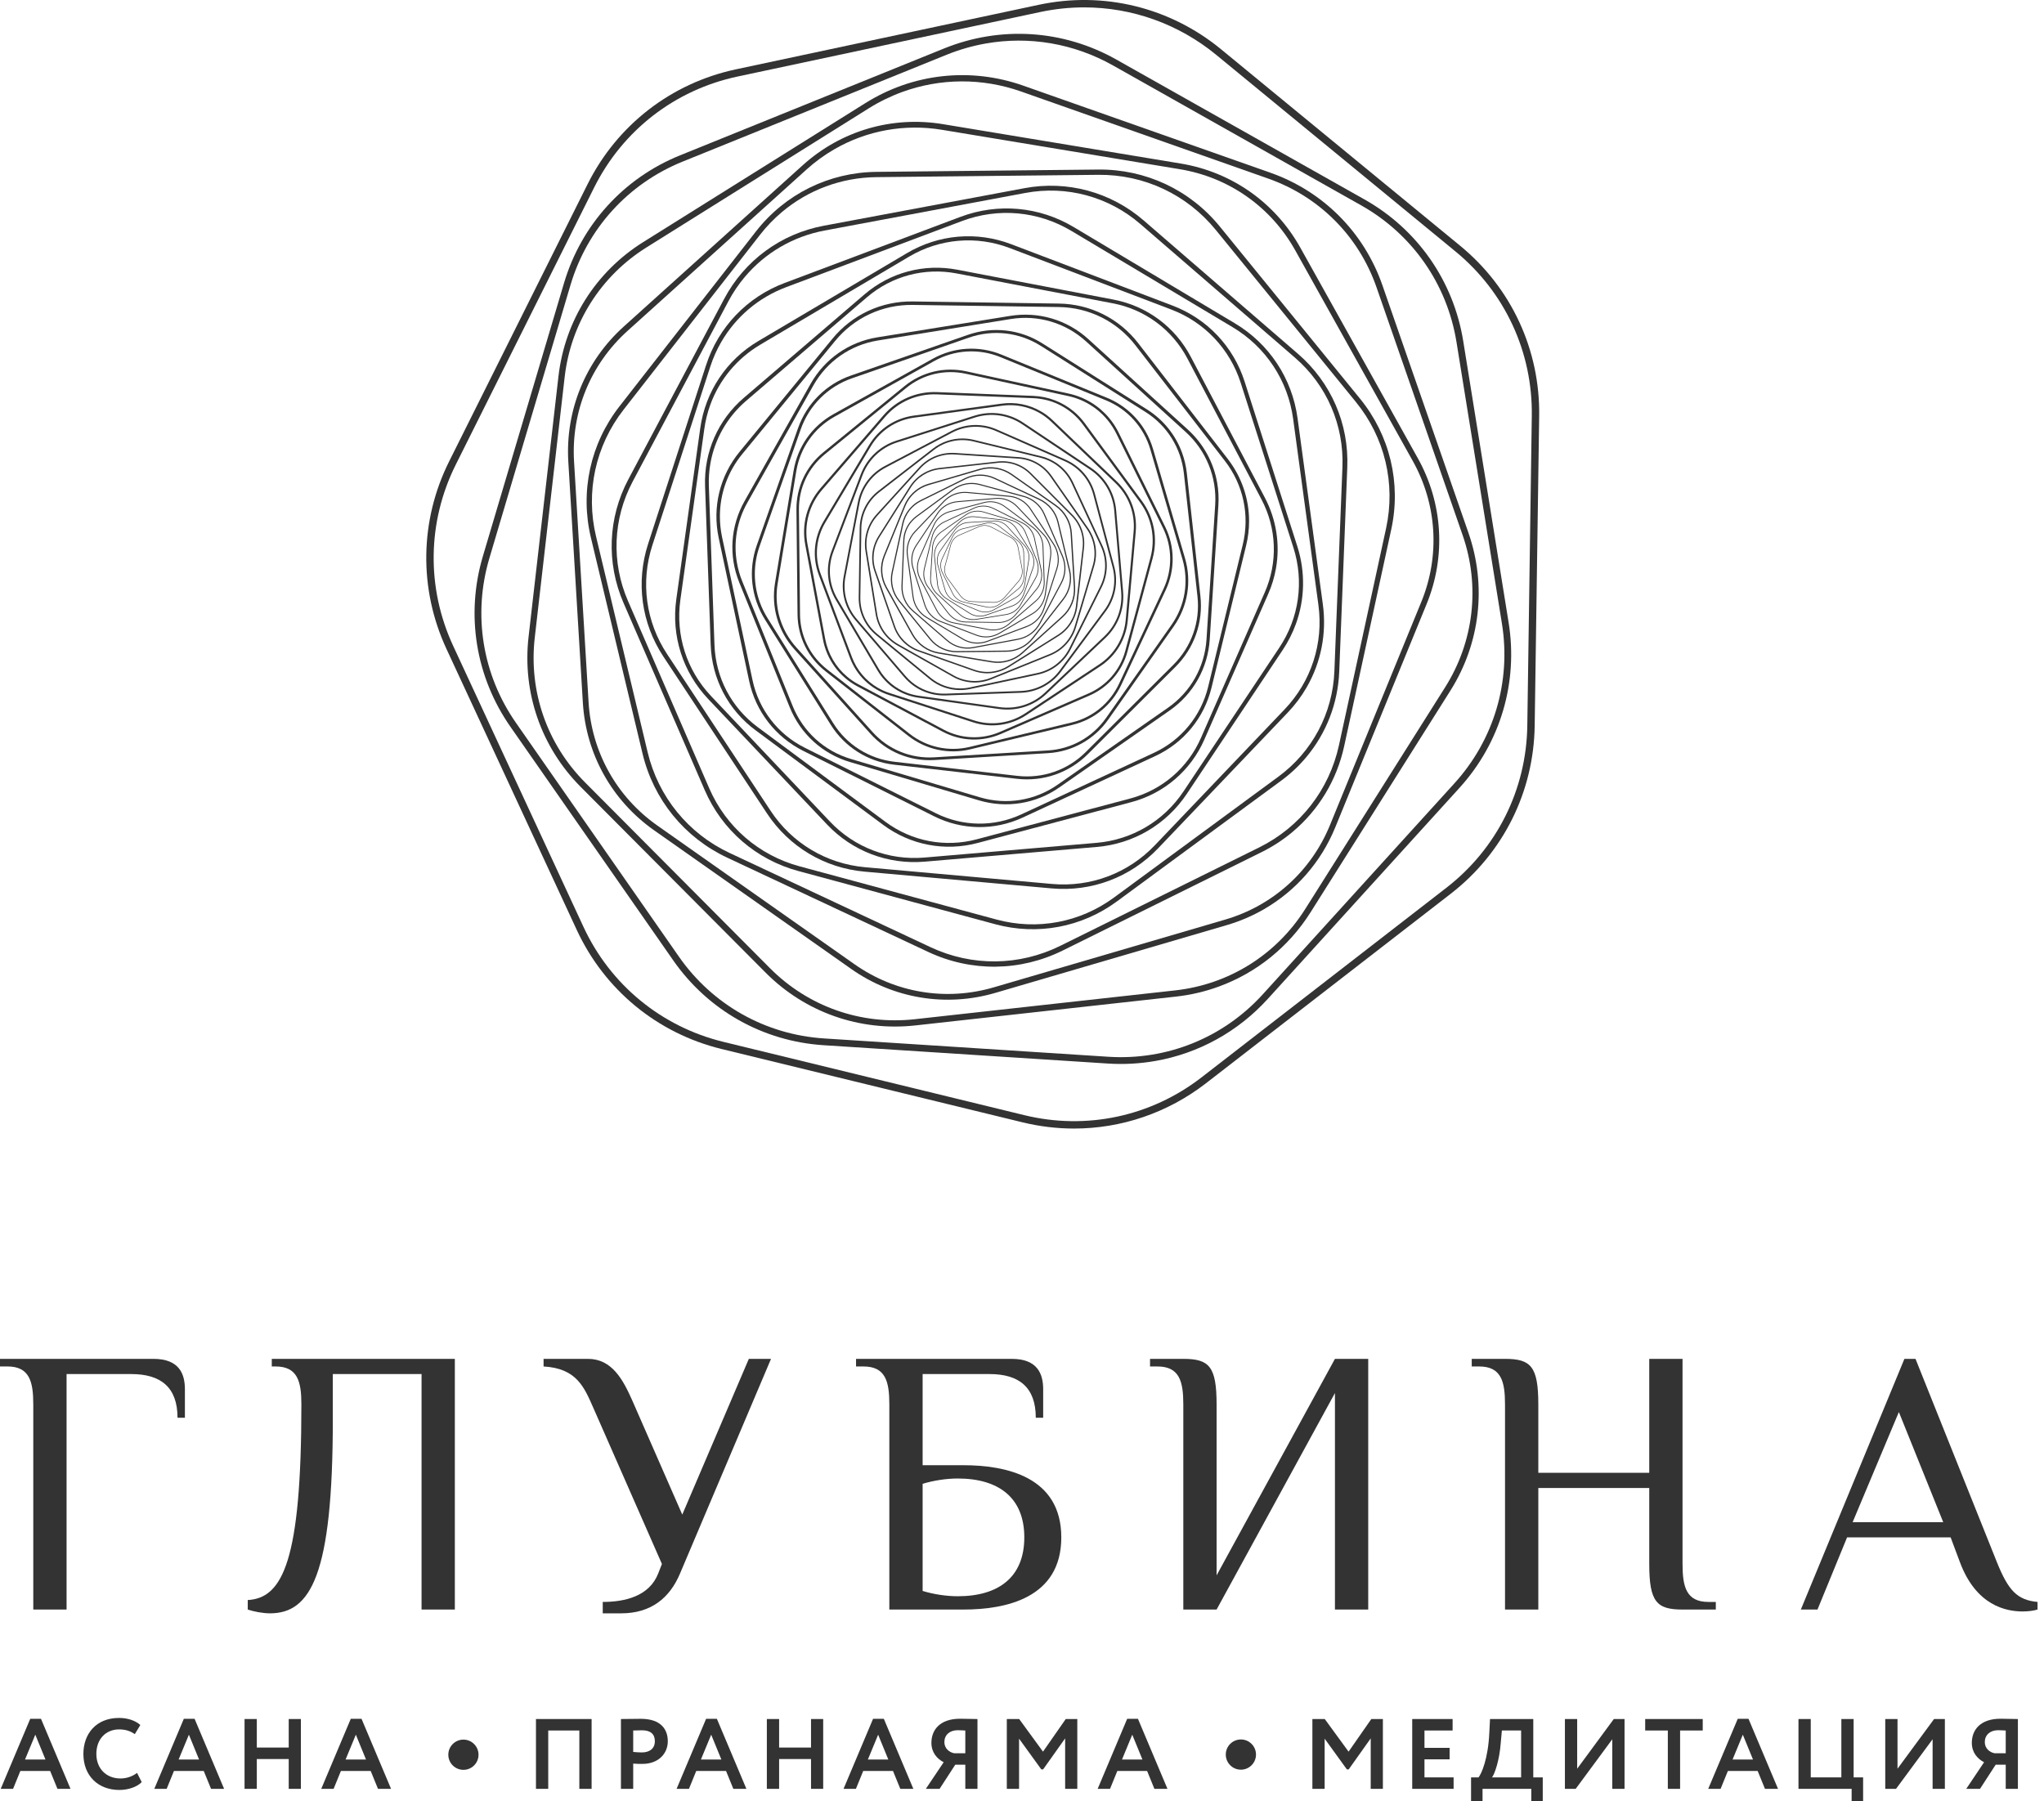 <?xml version="1.0" encoding="UTF-8"?> <svg xmlns="http://www.w3.org/2000/svg" width="177" height="156" viewBox="0 0 177 156" fill="none"> <path d="M87.716 46.697C87.65 46.641 87.576 46.591 87.498 46.548L85.854 45.676C85.515 45.495 85.118 45.48 84.766 45.633L83.059 46.374C82.708 46.527 82.448 46.827 82.349 47.198L81.863 48.994C81.762 49.365 81.836 49.755 82.064 50.065L83.166 51.564C83.392 51.873 83.743 52.059 84.126 52.075L85.985 52.148C86.368 52.163 86.732 52.006 86.983 51.715L88.199 50.307C88.45 50.015 88.554 49.633 88.483 49.255L88.141 47.427C88.087 47.137 87.936 46.882 87.716 46.697ZM83.342 51.819C83.264 51.752 83.192 51.676 83.129 51.59L82.028 50.092C81.793 49.771 81.717 49.366 81.82 48.982L82.305 47.186C82.409 46.802 82.677 46.491 83.043 46.334L84.749 45.592C85.113 45.434 85.524 45.451 85.875 45.637L87.517 46.509C87.869 46.696 88.113 47.027 88.185 47.417L88.526 49.247C88.601 49.637 88.492 50.035 88.233 50.336L87.017 51.744C86.757 52.045 86.38 52.209 85.982 52.193L85.985 52.171L85.982 52.193L84.125 52.12C83.833 52.108 83.561 52.001 83.342 51.819Z" fill="#333333"></path> <path d="M88.311 47.038C88.249 46.965 88.18 46.898 88.104 46.838L86.51 45.594C86.181 45.336 85.76 45.246 85.353 45.342L83.387 45.812C82.981 45.909 82.647 46.183 82.469 46.56L81.612 48.392C81.434 48.77 81.439 49.201 81.624 49.576L82.52 51.389C82.705 51.762 83.045 52.028 83.452 52.117L85.429 52.547C85.836 52.636 86.256 52.535 86.579 52.272L88.147 50.994C88.47 50.731 88.654 50.339 88.648 49.921L88.627 47.9C88.625 47.579 88.512 47.278 88.311 47.038ZM82.662 51.694C82.59 51.608 82.528 51.514 82.477 51.41L81.581 49.597C81.39 49.209 81.384 48.763 81.567 48.371L82.426 46.541C82.609 46.149 82.956 45.866 83.376 45.765L85.342 45.295C85.762 45.194 86.198 45.29 86.54 45.556L88.133 46.8C88.473 47.065 88.672 47.466 88.676 47.898L88.697 49.921C88.702 50.353 88.512 50.758 88.177 51.03L86.609 52.308C86.274 52.582 85.841 52.685 85.418 52.594L85.423 52.57L85.418 52.594L83.443 52.164C83.133 52.096 82.861 51.931 82.662 51.694Z" fill="#333333"></path> <path d="M88.882 47.515C88.83 47.426 88.769 47.341 88.698 47.262L87.227 45.629C86.923 45.291 86.489 45.113 86.036 45.141L83.842 45.275C83.389 45.302 82.981 45.53 82.719 45.902L81.455 47.699C81.194 48.071 81.119 48.533 81.245 48.968L81.862 51.079C81.99 51.515 82.305 51.863 82.723 52.035L84.757 52.868C85.177 53.039 85.646 53.012 86.041 52.79L87.96 51.719C88.356 51.497 88.626 51.113 88.7 50.665L89.059 48.497C89.115 48.154 89.051 47.809 88.882 47.515ZM81.957 51.433C81.896 51.328 81.847 51.214 81.812 51.093L81.196 48.983C81.063 48.532 81.142 48.054 81.413 47.669L82.677 45.872C82.947 45.486 83.371 45.249 83.84 45.222L86.033 45.09C86.502 45.061 86.951 45.246 87.266 45.594L88.737 47.227C89.051 47.576 89.188 48.041 89.111 48.506L88.752 50.674C88.674 51.138 88.395 51.536 87.986 51.764L86.067 52.836C85.656 53.066 85.172 53.094 84.737 52.916L84.748 52.892L84.737 52.916L82.704 52.083C82.386 51.952 82.125 51.723 81.957 51.433Z" fill="#333333"></path> <path d="M89.404 48.134C89.365 48.029 89.315 47.926 89.254 47.828L87.987 45.802C87.725 45.385 87.295 45.112 86.805 45.056L84.432 44.783C83.943 44.727 83.461 44.895 83.112 45.243L81.419 46.928C81.07 47.276 80.9 47.758 80.955 48.248L81.218 50.623C81.272 51.114 81.541 51.547 81.959 51.81L83.98 53.085C84.396 53.348 84.901 53.406 85.368 53.245L87.623 52.459C88.089 52.298 88.45 51.938 88.615 51.473L89.409 49.218C89.534 48.862 89.53 48.481 89.404 48.134ZM81.252 51.02C81.206 50.896 81.176 50.765 81.16 50.63L80.898 48.255C80.842 47.747 81.018 47.249 81.379 46.889L83.071 45.202C83.434 44.842 83.932 44.668 84.439 44.727L86.812 44.999C87.318 45.057 87.764 45.34 88.035 45.772L89.302 47.799C89.573 48.231 89.631 48.756 89.462 49.238L88.669 51.492C88.499 51.973 88.125 52.345 87.643 52.513L85.387 53.298C84.903 53.466 84.38 53.406 83.948 53.133L83.964 53.109L83.948 53.133L81.929 51.857C81.612 51.658 81.376 51.363 81.252 51.02Z" fill="#333333"></path> <path d="M89.846 48.895C89.825 48.776 89.791 48.655 89.744 48.54L88.77 46.13C88.569 45.634 88.159 45.261 87.646 45.109L85.156 44.369C84.642 44.216 84.095 44.305 83.657 44.612L81.526 46.097C81.086 46.404 80.815 46.886 80.78 47.422L80.614 50.013C80.578 50.548 80.786 51.062 81.183 51.423L83.104 53.17C83.501 53.53 84.032 53.688 84.561 53.602L87.125 53.19C87.653 53.103 88.108 52.786 88.371 52.319L89.646 50.056C89.847 49.699 89.915 49.29 89.846 48.895ZM80.575 50.445C80.549 50.302 80.542 50.157 80.551 50.01L80.718 47.418C80.754 46.864 81.035 46.364 81.49 46.047L83.62 44.561C84.075 44.243 84.642 44.152 85.173 44.311L87.663 45.05C88.194 45.207 88.618 45.594 88.826 46.108L89.8 48.516C90.008 49.031 89.971 49.603 89.699 50.086L88.424 52.35C88.152 52.833 87.682 53.162 87.134 53.25L84.571 53.663C84.023 53.753 83.473 53.589 83.062 53.216L83.083 53.192L83.062 53.216L81.141 51.469C80.84 51.195 80.643 50.835 80.575 50.445Z" fill="#333333"></path> <path d="M90.174 49.792C90.174 49.659 90.161 49.525 90.132 49.393L89.545 46.63C89.423 46.06 89.054 45.584 88.533 45.325L86.008 44.062C85.487 43.802 84.885 43.793 84.357 44.037L81.796 45.225C81.269 45.471 80.887 45.936 80.748 46.503L80.081 49.246C79.943 49.813 80.068 50.401 80.425 50.862L82.152 53.095C82.508 53.556 83.048 53.825 83.63 53.834L86.452 53.875C87.034 53.883 87.58 53.63 87.951 53.18L89.741 50.997C90.025 50.652 90.174 50.228 90.174 49.792ZM79.959 49.701C79.959 49.543 79.977 49.386 80.015 49.23L80.683 46.487C80.825 45.901 81.222 45.419 81.769 45.165L84.329 43.977C84.876 43.723 85.499 43.732 86.038 44.002L88.563 45.264C89.103 45.534 89.484 46.026 89.61 46.617L90.198 49.379C90.323 49.968 90.176 50.574 89.793 51.04L88.001 53.222C87.62 53.688 87.054 53.951 86.451 53.942L83.629 53.901C83.025 53.892 82.468 53.613 82.099 53.136L82.125 53.115L82.099 53.136L80.373 50.904C80.1 50.553 79.959 50.131 79.959 49.701Z" fill="#333333"></path> <path d="M90.358 50.817C90.382 50.674 90.393 50.528 90.388 50.379L90.279 47.313C90.257 46.68 89.952 46.1 89.444 45.723L86.98 43.895C86.47 43.518 85.828 43.395 85.216 43.559L82.251 44.346C81.639 44.509 81.142 44.935 80.888 45.515L79.655 48.325C79.401 48.905 79.425 49.56 79.72 50.12L81.147 52.837C81.442 53.398 81.968 53.788 82.588 53.907L85.603 54.483C86.224 54.602 86.856 54.435 87.337 54.022L89.666 52.024C90.034 51.708 90.275 51.283 90.358 50.817ZM79.439 48.788C79.469 48.621 79.518 48.456 79.589 48.296L80.822 45.486C81.085 44.885 81.599 44.444 82.233 44.275L85.197 43.488C85.83 43.319 86.496 43.446 87.022 43.837L89.487 45.664C90.013 46.054 90.329 46.656 90.352 47.31L90.461 50.377C90.484 51.033 90.211 51.653 89.714 52.08L87.385 54.077C86.886 54.504 86.232 54.678 85.588 54.555L82.575 53.977C81.931 53.854 81.387 53.451 81.082 52.871L81.115 52.854L81.082 52.871L79.654 50.154C79.43 49.729 79.358 49.251 79.439 48.788Z" fill="#333333"></path> <path d="M90.36 51.946C90.414 51.798 90.453 51.643 90.475 51.484L90.937 48.18C91.033 47.498 90.817 46.821 90.343 46.321L88.05 43.9C87.576 43.4 86.911 43.147 86.226 43.204L82.904 43.488C82.218 43.547 81.606 43.91 81.223 44.482L79.374 47.258C78.993 47.832 78.894 48.536 79.105 49.192L80.12 52.369C80.329 53.025 80.819 53.541 81.462 53.786L84.578 54.972C85.222 55.217 85.93 55.157 86.523 54.806L89.393 53.109C89.847 52.84 90.185 52.429 90.36 51.946ZM79.056 47.714C79.119 47.54 79.203 47.372 79.309 47.214L81.158 44.438C81.553 43.846 82.187 43.47 82.897 43.41L86.219 43.126C86.928 43.066 87.617 43.327 88.108 43.845L90.401 46.266C90.89 46.783 91.115 47.485 91.016 48.192L90.554 51.494C90.454 52.201 90.046 52.814 89.434 53.177L86.563 54.875C85.949 55.238 85.217 55.301 84.55 55.047L81.434 53.86C80.768 53.608 80.261 53.072 80.044 52.394L80.082 52.381L80.044 52.394L79.028 49.216C78.869 48.718 78.882 48.192 79.056 47.714Z" fill="#333333"></path> <path d="M90.151 53.156C90.236 53.008 90.306 52.85 90.36 52.683L91.478 49.234C91.71 48.522 91.605 47.756 91.193 47.132L89.195 44.107C88.782 43.482 88.118 43.085 87.374 43.019L83.764 42.695C83.019 42.628 82.295 42.901 81.778 43.442L79.275 46.064C78.758 46.605 78.52 47.341 78.62 48.082L79.108 51.675C79.209 52.417 79.636 53.063 80.277 53.446L83.39 55.305C84.032 55.687 84.802 55.757 85.502 55.493L88.894 54.218C89.431 54.016 89.871 53.641 90.151 53.156ZM78.848 46.491C78.948 46.317 79.07 46.154 79.212 46.004L81.716 43.383C82.251 42.822 83 42.541 83.772 42.61L87.382 42.932C88.153 43.002 88.839 43.413 89.267 44.058L91.265 47.084C91.691 47.731 91.8 48.525 91.56 49.261L90.443 52.709C90.203 53.447 89.651 54.027 88.926 54.299L85.533 55.575C84.808 55.847 84.011 55.776 83.345 55.378L80.234 53.52C79.568 53.123 79.127 52.455 79.023 51.687L79.065 51.682L79.023 51.687L78.535 48.094C78.458 47.531 78.571 46.97 78.848 46.491Z" fill="#333333"></path> <path d="M89.697 54.412C89.816 54.269 89.922 54.113 90.011 53.946L91.859 50.465C92.24 49.746 92.273 48.906 91.95 48.16L90.381 44.544C90.058 43.798 89.422 43.248 88.638 43.036L84.834 42.008C84.049 41.796 83.223 41.95 82.567 42.434L79.394 44.767C78.738 45.248 78.344 45.991 78.312 46.803L78.157 50.742C78.124 51.555 78.459 52.326 79.074 52.858L82.054 55.434C82.669 55.966 83.481 56.186 84.281 56.035L88.154 55.312C88.766 55.196 89.305 54.878 89.697 54.412ZM78.856 45.143C78.996 44.975 79.157 44.823 79.337 44.691L82.513 42.357C83.19 41.859 84.046 41.698 84.859 41.918L88.661 42.945C89.474 43.166 90.132 43.735 90.468 44.507L92.035 48.123C92.37 48.895 92.336 49.765 91.941 50.509L90.094 53.989C89.699 54.733 88.998 55.248 88.17 55.403L84.298 56.128C83.471 56.283 82.63 56.057 81.994 55.505L79.013 52.928C78.377 52.378 78.03 51.58 78.062 50.738L78.11 50.74L78.062 50.738L78.218 46.8C78.242 46.182 78.468 45.603 78.856 45.143Z" fill="#333333"></path> <path d="M88.974 55.67C89.129 55.541 89.271 55.393 89.398 55.231L92.033 51.854C92.577 51.157 92.771 50.264 92.565 49.404L91.569 45.237C91.364 44.378 90.787 43.669 89.986 43.294L86.109 41.475C85.309 41.099 84.396 41.11 83.602 41.502L79.765 43.4C78.972 43.792 78.41 44.512 78.224 45.377L77.314 49.563C77.125 50.426 77.339 51.315 77.896 52.002L80.601 55.322C81.159 56.008 81.986 56.396 82.87 56.387L87.152 56.342C87.829 56.334 88.467 56.096 88.974 55.67ZM79.119 43.701C79.299 43.548 79.501 43.417 79.719 43.308L83.558 41.41C84.377 41.004 85.324 40.993 86.152 41.382L90.029 43.201C90.857 43.59 91.455 44.323 91.668 45.214L92.665 49.38C92.877 50.27 92.676 51.195 92.114 51.916L89.479 55.293C88.916 56.015 88.068 56.434 87.152 56.444L82.871 56.489C81.956 56.498 81.1 56.096 80.522 55.386L77.818 52.066C77.239 51.356 77.019 50.435 77.214 49.541L77.264 49.551L77.214 49.541L78.123 45.355C78.265 44.699 78.618 44.121 79.119 43.701Z" fill="#333333"></path> <path d="M87.964 56.881C88.154 56.771 88.334 56.641 88.502 56.49L91.958 53.374C92.673 52.729 93.048 51.81 92.989 50.85L92.709 46.203C92.652 45.243 92.168 44.377 91.382 43.822L87.575 41.145C86.788 40.592 85.809 40.43 84.888 40.7L80.421 42.008C79.498 42.278 78.761 42.943 78.397 43.832L76.635 48.141C76.271 49.03 76.33 50.023 76.798 50.861L79.067 54.928C79.535 55.767 80.348 56.338 81.295 56.495L85.887 57.256C86.613 57.376 87.342 57.24 87.964 56.881ZM79.671 42.207C79.895 42.078 80.136 41.975 80.39 41.9L84.857 40.594C85.811 40.313 86.825 40.481 87.639 41.055L91.447 43.732C92.259 44.304 92.761 45.203 92.821 46.196L93.101 50.844C93.161 51.838 92.771 52.789 92.033 53.456L88.575 56.572C87.837 57.239 86.85 57.528 85.868 57.366L81.277 56.604C80.295 56.441 79.455 55.849 78.969 54.982L76.701 50.916C76.217 50.046 76.154 49.02 76.531 48.099L76.582 48.12L76.531 48.099L78.294 43.79C78.572 43.114 79.056 42.563 79.671 42.207Z" fill="#333333"></path> <path d="M86.655 57.987C86.879 57.904 87.094 57.8 87.303 57.67L91.591 54.986C92.476 54.432 93.052 53.518 93.171 52.481L93.749 47.453C93.868 46.414 93.513 45.394 92.776 44.654L89.206 41.068C88.47 40.328 87.452 39.969 86.413 40.083L81.385 40.64C80.348 40.755 79.433 41.327 78.875 42.211L76.175 46.492C75.618 47.374 75.495 48.448 75.838 49.434L77.499 54.215C77.841 55.202 78.603 55.966 79.587 56.313L84.359 57.995C85.114 58.262 85.921 58.254 86.655 57.987ZM80.546 40.713C80.81 40.618 81.086 40.552 81.372 40.521L86.4 39.964C87.474 39.845 88.529 40.217 89.291 40.983L92.861 44.569C93.624 45.335 93.991 46.392 93.868 47.466L93.292 52.494C93.167 53.569 92.572 54.514 91.656 55.088L87.367 57.772C86.45 58.346 85.339 58.469 84.319 58.109L79.548 56.427C78.527 56.069 77.739 55.276 77.385 54.255L75.724 49.474C75.368 48.452 75.496 47.342 76.073 46.427L76.124 46.459L76.073 46.427L78.773 42.147C79.196 41.475 79.82 40.978 80.546 40.713Z" fill="#333333"></path> <path d="M85.043 58.921C85.297 58.877 85.552 58.805 85.796 58.705L90.894 56.642C91.946 56.216 92.735 55.348 93.059 54.258L94.624 48.985C94.947 47.897 94.76 46.739 94.111 45.806L90.967 41.294C90.318 40.361 89.296 39.785 88.164 39.714L82.676 39.359C81.543 39.285 80.456 39.727 79.692 40.566L75.994 44.638C75.23 45.479 74.896 46.603 75.077 47.724L75.954 53.156C76.134 54.277 76.806 55.239 77.794 55.797L82.584 58.498C83.342 58.925 84.207 59.069 85.043 58.921ZM81.762 39.279C82.064 39.225 82.373 39.208 82.684 39.227L88.172 39.583C89.344 39.657 90.402 40.254 91.075 41.219L94.22 45.731C94.891 46.697 95.085 47.896 94.75 49.022L93.184 54.296C92.849 55.424 92.033 56.322 90.944 56.763L85.846 58.827C84.757 59.267 83.545 59.189 82.52 58.612L77.73 55.911C76.706 55.333 76.011 54.337 75.825 53.177L74.949 47.745C74.762 46.585 75.107 45.42 75.897 44.55L75.946 44.593L75.897 44.55L79.595 40.478C80.175 39.841 80.935 39.424 81.762 39.279Z" fill="#333333"></path> <path d="M83.142 59.62C83.423 59.62 83.707 59.59 83.99 59.531L89.835 58.284C91.042 58.028 92.051 57.246 92.602 56.142L95.273 50.793C95.824 49.688 95.843 48.413 95.324 47.293L92.809 41.868C92.289 40.749 91.305 39.94 90.106 39.647L84.299 38.232C83.1 37.94 81.853 38.206 80.878 38.962L76.15 42.621C75.175 43.377 74.605 44.519 74.588 45.752L74.5 51.732C74.483 52.965 75.019 54.123 75.972 54.906L80.591 58.702C81.321 59.303 82.219 59.62 83.142 59.62ZM83.337 37.973C83.668 37.973 84.002 38.013 84.332 38.093L90.139 39.509C91.381 39.811 92.4 40.649 92.939 41.808L95.453 47.233C95.99 48.393 95.971 49.713 95.4 50.856L92.729 56.206C92.158 57.349 91.114 58.157 89.865 58.423L84.019 59.67C82.77 59.935 81.488 59.624 80.501 58.812L75.882 55.016C74.895 54.205 74.339 53.007 74.359 51.729L74.445 45.751C74.463 44.473 75.054 43.29 76.064 42.509L76.107 42.565L76.064 42.509L80.79 38.849C81.531 38.274 82.423 37.973 83.337 37.973Z" fill="#333333"></path> <path d="M80.976 60.008C81.277 60.061 81.587 60.082 81.9 60.072L88.393 59.841C89.733 59.794 90.96 59.148 91.758 58.071L95.627 52.849C96.425 51.771 96.685 50.41 96.341 49.113L94.673 42.831C94.328 41.534 93.427 40.482 92.198 39.942L86.248 37.331C85.02 36.793 83.635 36.841 82.448 37.466L76.699 40.491C75.512 41.115 74.686 42.23 74.434 43.547L73.213 49.931C72.962 51.249 73.318 52.59 74.19 53.608L78.418 58.544C79.086 59.324 79.988 59.833 80.976 60.008ZM85.269 36.873C85.622 36.936 85.973 37.04 86.311 37.19L92.26 39.801C93.531 40.359 94.466 41.449 94.822 42.791L96.49 49.073C96.848 50.416 96.577 51.825 95.751 52.942L91.882 58.164C91.055 59.279 89.786 59.947 88.398 59.997L81.905 60.226C80.518 60.276 79.204 59.698 78.301 58.644L74.072 53.709C73.169 52.654 72.801 51.267 73.062 49.903L74.283 43.518C74.543 42.154 75.398 41 76.627 40.355L76.662 40.423L76.627 40.355L82.376 37.329C83.278 36.854 84.291 36.701 85.269 36.873Z" fill="#333333"></path> <path d="M78.583 60.015C78.896 60.127 79.223 60.21 79.561 60.257L86.554 61.238C87.998 61.439 89.433 60.98 90.491 59.978L95.618 55.119C96.675 54.116 97.212 52.707 97.088 51.254L96.487 44.214C96.362 42.761 95.595 41.464 94.382 40.655L88.505 36.736C87.293 35.928 85.802 35.719 84.413 36.163L77.687 38.315C76.3 38.759 75.205 39.796 74.687 41.159L72.175 47.763C71.657 49.126 71.785 50.627 72.528 51.882L76.121 57.964C76.691 58.925 77.558 59.642 78.583 60.015ZM87.543 36.06C87.911 36.194 88.266 36.373 88.6 36.596L94.475 40.515C95.731 41.353 96.525 42.695 96.654 44.2L97.255 51.239C97.383 52.744 96.828 54.202 95.733 55.241L90.608 60.1C89.51 61.138 88.027 61.614 86.532 61.404L79.538 60.425C78.043 60.215 76.746 59.35 75.978 58.049L72.382 51.968C71.614 50.668 71.482 49.114 72.018 47.703L74.53 41.099C75.067 39.689 76.199 38.615 77.636 38.155L77.662 38.236L77.636 38.155L84.362 36.003C85.417 35.665 86.529 35.691 87.543 36.06Z" fill="#333333"></path> <path d="M76.022 59.568C76.335 59.749 76.67 59.899 77.022 60.013L84.324 62.383C85.83 62.871 87.453 62.651 88.775 61.776L95.179 57.543C96.501 56.67 97.34 55.263 97.481 53.684L98.166 46.036C98.307 44.457 97.731 42.924 96.585 41.829L91.035 36.525C89.889 35.43 88.332 34.923 86.762 35.138L79.155 36.171C77.586 36.385 76.22 37.288 75.409 38.65L71.474 45.244C70.661 46.604 70.516 48.236 71.074 49.719L73.774 56.908C74.2 58.045 74.996 58.976 76.022 59.568ZM90.131 35.62C90.5 35.832 90.846 36.09 91.161 36.391L96.712 41.697C97.898 42.83 98.494 44.418 98.348 46.052L97.663 53.701C97.517 55.336 96.649 56.792 95.28 57.696L88.876 61.93C87.507 62.834 85.828 63.062 84.266 62.557L76.966 60.187C75.406 59.68 74.18 58.508 73.602 56.972L70.902 49.785C70.325 48.248 70.477 46.559 71.317 45.15L75.251 38.556C76.092 37.147 77.506 36.212 79.132 35.99L79.144 36.081L79.132 35.99L86.737 34.956C87.93 34.794 89.116 35.033 90.131 35.62Z" fill="#333333"></path> <path d="M73.364 58.608C73.665 58.861 73.995 59.083 74.351 59.272L81.719 63.188C83.24 63.996 85.019 64.065 86.599 63.381L94.253 60.057C95.832 59.373 96.996 58.025 97.445 56.362L99.621 48.303C100.069 46.64 99.742 44.889 98.722 43.501L93.781 36.775C92.762 35.387 91.19 34.551 89.469 34.483L81.133 34.155C79.412 34.087 77.78 34.795 76.653 36.099L71.198 42.414C70.072 43.719 69.608 45.438 69.924 47.131L71.458 55.336C71.702 56.633 72.377 57.779 73.364 58.608ZM92.985 35.636C93.339 35.933 93.661 36.275 93.942 36.657L98.882 43.383C99.938 44.821 100.277 46.633 99.812 48.355L97.637 56.413C97.173 58.135 95.967 59.531 94.331 60.241L86.677 63.563C85.041 64.272 83.201 64.201 81.625 63.364L74.258 59.449C72.683 58.612 71.592 57.126 71.263 55.372L69.729 47.168C69.401 45.414 69.881 43.635 71.047 42.285L76.502 35.97C77.669 34.619 79.36 33.886 81.141 33.956L81.137 34.055L81.141 33.956L89.478 34.284C90.784 34.337 92.009 34.816 92.985 35.636Z" fill="#333333"></path> <path d="M70.699 57.077C70.974 57.404 71.286 57.705 71.63 57.975L78.778 63.557C80.255 64.709 82.146 65.12 83.966 64.686L92.785 62.574C94.606 62.137 96.106 60.916 96.901 59.22L100.749 51.005C101.545 49.309 101.524 47.374 100.694 45.695L96.675 37.563C95.845 35.884 94.321 34.692 92.491 34.296L83.629 32.368C81.799 31.97 79.918 32.421 78.467 33.604L71.436 39.334C69.985 40.517 69.164 42.27 69.183 44.142L69.278 53.215C69.293 54.65 69.799 56.004 70.699 57.077ZM96.038 36.192C96.361 36.578 96.64 37.005 96.869 37.467L100.888 45.6C101.747 47.337 101.768 49.34 100.946 51.097L97.097 59.312C96.273 61.068 94.721 62.333 92.836 62.784L84.016 64.895C82.132 65.347 80.174 64.921 78.646 63.727L71.498 58.147C69.969 56.952 69.082 55.156 69.062 53.218L68.968 44.145C68.947 42.206 69.797 40.391 71.3 39.167L78.331 33.437C79.833 32.212 81.781 31.745 83.675 32.157L83.651 32.262L83.675 32.157L92.537 34.084C93.927 34.386 95.147 35.131 96.038 36.192Z" fill="#333333"></path> <path d="M68.136 54.937C68.368 55.34 68.646 55.721 68.964 56.075L75.563 63.4C76.925 64.912 78.87 65.71 80.903 65.586L90.741 64.992C92.772 64.87 94.608 63.843 95.778 62.179L101.449 54.112C102.619 52.446 102.963 50.371 102.392 48.417L99.624 38.953C99.052 36.999 97.644 35.437 95.76 34.665L86.638 30.93C84.756 30.159 82.656 30.285 80.879 31.277L72.272 36.084C70.495 37.077 69.286 38.797 68.953 40.806L67.343 50.535C67.088 52.073 67.376 53.618 68.136 54.937ZM99.2 37.366C99.472 37.839 99.69 38.348 99.849 38.888L102.617 48.352C103.209 50.375 102.853 52.524 101.641 54.247L95.971 62.314C94.759 64.037 92.859 65.099 90.755 65.226L80.916 65.821C78.812 65.948 76.798 65.123 75.389 63.557L68.788 56.232C67.379 54.666 66.768 52.576 67.112 50.497L68.722 40.766C69.066 38.687 70.318 36.907 72.157 35.878L80.765 31.072C82.604 30.045 84.777 29.914 86.727 30.712L86.682 30.822L86.727 30.712L95.849 34.447C97.28 35.034 98.446 36.06 99.2 37.366Z" fill="#333333"></path> <path d="M65.796 52.16C65.969 52.636 66.193 53.095 66.468 53.534L72.149 62.621C73.322 64.497 75.255 65.718 77.453 65.971L88.097 67.192C90.293 67.445 92.453 66.693 94.019 65.132L101.612 57.568C103.178 56.006 103.939 53.849 103.694 51.651L102.518 40.996C102.274 38.796 101.062 36.858 99.192 35.677L90.131 29.955C88.261 28.774 85.99 28.514 83.901 29.24L73.78 32.76C71.691 33.487 70.072 35.1 69.337 37.187L65.778 47.298C65.215 48.897 65.231 50.605 65.796 52.16ZM102.363 39.217C102.566 39.774 102.703 40.361 102.772 40.967L103.948 51.622C104.201 53.899 103.414 56.131 101.793 57.748L94.2 65.313C92.579 66.929 90.343 67.707 88.069 67.446L77.422 66.225C75.148 65.962 73.147 64.699 71.932 62.757L66.251 53.669C65.036 51.727 64.775 49.374 65.537 47.213L69.097 37.102C69.858 34.941 71.533 33.271 73.696 32.519L83.817 28.999C85.979 28.247 88.33 28.516 90.267 29.739L90.199 29.848L90.267 29.739L99.328 35.461C100.748 36.358 101.803 37.678 102.363 39.217Z" fill="#333333"></path> <path d="M63.816 48.746C63.91 49.286 64.063 49.822 64.274 50.343L68.642 61.144C69.544 63.373 71.382 65.045 73.687 65.73L84.85 69.048C87.155 69.733 89.607 69.338 91.58 67.961L101.133 61.298C103.105 59.923 104.325 57.757 104.479 55.357L105.229 43.729C105.384 41.329 104.452 39.025 102.673 37.408L94.053 29.572C92.274 27.955 89.891 27.247 87.52 27.63L76.022 29.487C73.649 29.871 71.612 31.291 70.43 33.386L64.713 43.538C63.808 45.144 63.503 46.974 63.816 48.746ZM105.399 41.797C105.511 42.432 105.549 43.085 105.506 43.748L104.757 55.374C104.596 57.859 103.334 60.101 101.292 61.526L91.738 68.189C89.697 69.614 87.157 70.024 84.772 69.314L73.608 65.996C71.221 65.288 69.318 63.557 68.385 61.248L64.017 50.447C63.083 48.139 63.25 45.57 64.472 43.402L70.189 33.25C71.411 31.082 73.521 29.61 75.978 29.213L87.475 27.357C89.932 26.96 92.398 27.692 94.241 29.366L94.146 29.47L94.241 29.366L102.859 37.202C104.211 38.431 105.09 40.043 105.399 41.797Z" fill="#333333"></path> <path d="M62.339 44.718C62.339 45.316 62.401 45.917 62.528 46.515L65.165 58.902C65.71 61.458 67.364 63.595 69.702 64.763L81.025 70.423C83.363 71.591 86.063 71.631 88.434 70.531L99.917 65.201C102.288 64.102 104.002 62.013 104.621 59.474L107.616 47.17C108.234 44.629 107.671 41.987 106.072 39.919L98.324 29.904C96.725 27.836 94.309 26.629 91.696 26.591L79.039 26.408C76.427 26.37 73.976 27.506 72.317 29.527L64.282 39.313C63.011 40.861 62.339 42.763 62.339 44.718ZM108.164 45.131C108.164 45.833 108.08 46.54 107.909 47.24L104.913 59.545C104.274 62.175 102.498 64.336 100.044 65.475L88.56 70.804C86.106 71.942 83.311 71.901 80.891 70.693L69.567 65.032C67.147 63.823 65.435 61.611 64.871 58.965L62.234 46.578C61.67 43.93 62.332 41.213 64.049 39.121L72.084 29.335C73.802 27.244 76.337 26.067 79.043 26.106L91.7 26.29C94.406 26.329 96.907 27.579 98.562 29.719L98.443 29.812L98.562 29.719L106.31 39.735C107.526 41.305 108.164 43.197 108.164 45.131Z" fill="#333333"></path> <path d="M61.518 40.129C61.406 40.767 61.36 41.423 61.383 42.087L61.869 55.845C61.969 58.684 63.336 61.282 65.617 62.974L76.673 71.172C78.954 72.864 81.837 73.416 84.582 72.686L97.879 69.151C100.625 68.42 102.854 66.51 103.995 63.908L109.522 51.301C110.664 48.699 110.56 45.765 109.238 43.25L102.833 31.066C101.511 28.55 99.153 26.802 96.364 26.268L82.849 23.682C80.06 23.148 77.222 23.902 75.065 25.751L64.618 34.708C62.966 36.125 61.887 38.035 61.518 40.129ZM110.492 49.224C110.36 49.975 110.138 50.716 109.823 51.434L104.295 64.039C103.113 66.732 100.806 68.712 97.964 69.468L84.665 73.003C81.824 73.759 78.839 73.188 76.478 71.436L65.422 63.239C63.061 61.487 61.646 58.796 61.542 55.856L61.055 42.099C60.951 39.159 62.172 36.374 64.405 34.459L74.852 25.502C77.085 23.587 80.023 22.806 82.91 23.36L96.425 25.946C99.314 26.5 101.755 28.309 103.124 30.914L102.979 30.99L103.124 30.914L109.528 43.096C110.533 45.008 110.857 47.153 110.492 49.224Z" fill="#333333"></path> <path d="M61.506 35.061C61.266 35.723 61.091 36.416 60.992 37.131L58.916 51.95C58.488 55.009 59.461 58.048 61.583 60.291L71.871 71.152C73.993 73.394 76.976 74.529 80.052 74.267L94.954 72.993C98.03 72.73 100.775 71.105 102.489 68.534L110.784 56.085C112.497 53.516 112.938 50.353 111.999 47.413L107.441 33.161C106.5 30.219 104.306 27.902 101.421 26.804L87.442 21.483C84.557 20.384 81.378 20.656 78.721 22.227L65.846 29.844C63.811 31.049 62.295 32.89 61.506 35.061ZM112.215 54.045C111.93 54.824 111.552 55.574 111.08 56.283L102.785 68.732C101.012 71.393 98.168 73.076 94.984 73.348L80.082 74.622C76.898 74.894 73.81 73.719 71.612 71.397L61.325 60.535C59.127 58.214 58.12 55.066 58.564 51.9L60.639 37.081C61.082 33.915 62.914 31.166 65.665 29.538L78.539 21.921C81.29 20.294 84.582 20.012 87.569 21.15L101.548 26.47C104.534 27.608 106.806 30.007 107.78 33.052L107.612 33.106L107.78 33.052L112.338 47.304C113.052 49.539 112.996 51.896 112.215 54.045Z" fill="#333333"></path> <path d="M62.449 29.632C62.065 30.296 61.75 31.004 61.507 31.752L56.491 47.221C55.456 50.415 55.923 53.853 57.772 56.654L66.735 70.224C68.584 73.025 71.563 74.802 74.904 75.103L91.096 76.553C94.438 76.852 97.686 75.632 100.003 73.204L111.231 61.443C113.549 59.017 114.62 55.715 114.167 52.388L111.979 36.272C111.526 32.946 109.614 30.051 106.733 28.331L92.774 19.995C89.891 18.274 86.437 17.965 83.296 19.146L68.079 24.869C65.673 25.773 63.704 27.457 62.449 29.632ZM113.148 59.528C112.697 60.309 112.151 61.042 111.512 61.711L100.282 73.471C97.883 75.985 94.522 77.249 91.061 76.938L74.869 75.487C71.41 75.179 68.326 73.337 66.412 70.437L57.45 56.868C55.534 53.967 55.051 50.408 56.123 47.102L61.139 31.632C62.21 28.325 64.692 25.729 67.943 24.506L83.16 18.784C86.413 17.561 89.988 17.881 92.972 19.662L106.932 27.998C109.915 29.78 111.894 32.776 112.362 36.221L112.17 36.247L112.362 36.221L114.552 52.337C114.895 54.864 114.39 57.377 113.148 59.528Z" fill="#333333"></path> <path d="M64.482 24.001C63.947 24.638 63.474 25.338 63.075 26.09L54.787 41.704C53.075 44.926 52.927 48.695 54.379 52.043L61.412 68.26C62.863 71.608 65.715 74.074 69.237 75.026L86.296 79.636C89.817 80.587 93.522 79.894 96.462 77.732L110.7 67.263C113.639 65.103 115.407 61.772 115.551 58.127L116.248 40.461C116.392 36.814 114.891 33.355 112.132 30.969L98.761 19.411C96.001 17.024 92.363 16.041 88.778 16.712L71.409 19.964C68.662 20.478 66.236 21.91 64.482 24.001ZM113.113 65.576C112.483 66.327 111.759 67.008 110.95 67.604L96.711 78.071C93.668 80.309 89.831 81.028 86.186 80.042L69.127 75.432C65.481 74.447 62.528 71.894 61.026 68.427L53.992 52.211C52.49 48.744 52.643 44.843 54.415 41.506L62.704 25.893C64.475 22.556 67.62 20.245 71.332 19.55L88.701 16.299C92.412 15.603 96.179 16.622 99.038 19.092L112.407 30.651C115.264 33.121 116.818 36.703 116.668 40.478L116.458 40.469L116.668 40.478L115.972 58.142C115.864 60.913 114.848 63.508 113.113 65.576Z" fill="#333333"></path> <path d="M67.722 18.354C67.029 18.936 66.391 19.595 65.82 20.326L54.003 35.474C51.563 38.601 50.693 42.606 51.616 46.464L56.085 65.152C57.008 69.009 59.595 72.189 63.184 73.871L80.576 82.027C84.165 83.711 88.262 83.669 91.817 81.911L109.033 73.393C112.587 71.635 115.108 68.403 115.95 64.527L120.028 45.751C120.87 41.873 119.917 37.888 117.413 34.813L105.282 19.914C102.777 16.839 99.068 15.1 95.103 15.14L75.897 15.341C72.86 15.372 69.994 16.447 67.722 18.354ZM111.933 72.042C111.119 72.727 110.215 73.319 109.236 73.803L92.02 82.321C88.339 84.141 84.097 84.185 80.382 82.442L62.99 74.285C59.273 72.543 56.594 69.253 55.64 65.259L51.171 46.57C50.215 42.576 51.117 38.429 53.642 35.192L65.46 20.044C67.985 16.807 71.788 14.926 75.893 14.884L95.098 14.683C99.202 14.64 103.044 16.442 105.636 19.625L117.768 34.523C120.361 37.706 121.348 41.834 120.476 45.847L120.252 45.799L120.476 45.847L116.398 64.624C115.757 67.569 114.182 70.155 111.933 72.042Z" fill="#333333"></path> <path d="M72.254 12.924C71.402 13.415 70.596 14 69.847 14.676L54.339 28.658C51.138 31.545 49.451 35.668 49.71 39.972L50.968 60.821C51.228 65.123 53.398 69.015 56.924 71.495L74 83.51C77.526 85.99 81.919 86.718 86.055 85.507L106.092 79.641C110.228 78.43 113.536 75.447 115.169 71.456L123.078 52.126C124.71 48.137 124.441 43.688 122.341 39.924L112.165 21.687C110.065 17.922 106.423 15.358 102.171 14.655L81.574 11.242C78.316 10.703 75.046 11.311 72.254 12.924ZM109.452 78.743C108.449 79.321 107.372 79.785 106.232 80.118L86.195 85.985C81.913 87.238 77.364 86.484 73.715 83.917L56.637 71.902C52.989 69.335 50.741 65.305 50.472 60.851L49.214 40.001C48.946 35.547 50.691 31.277 54.005 28.289L69.515 14.307C72.827 11.317 77.254 10.022 81.655 10.752L102.252 14.164C106.653 14.893 110.425 17.546 112.599 21.444L122.775 39.682C124.949 43.58 125.228 48.184 123.537 52.315L123.307 52.221L123.537 52.315L115.629 71.646C114.388 74.677 112.213 77.147 109.452 78.743Z" fill="#333333"></path> <path d="M78.131 7.965C77.126 8.332 76.151 8.806 75.224 9.386L55.984 21.426C52.013 23.911 49.429 28.007 48.896 32.662L46.308 55.218C45.775 59.872 47.364 64.448 50.67 67.767L66.682 83.854C69.988 87.174 74.555 88.783 79.21 88.268L101.765 85.771C106.42 85.257 110.525 82.689 113.026 78.725L125.137 59.527C127.637 55.565 128.19 50.752 126.65 46.327L119.2 24.883C117.662 20.455 114.246 17.025 109.827 15.468L88.424 7.926C85.04 6.733 81.422 6.767 78.131 7.965ZM105.53 85.445C104.35 85.875 103.108 86.168 101.824 86.309L79.269 88.805C74.45 89.338 69.723 87.674 66.3 84.235L50.287 68.149C46.864 64.712 45.219 59.976 45.771 55.155L48.359 32.6C48.911 27.78 51.587 23.54 55.697 20.967L74.937 8.929C79.048 6.354 84.029 5.803 88.603 7.415L110.008 14.957C114.581 16.569 118.118 20.122 119.71 24.704L127.162 46.149C128.754 50.731 128.183 55.712 125.594 59.816L125.365 59.671L125.594 59.816L113.483 79.015C111.582 82.025 108.788 84.259 105.53 85.445Z" fill="#333333"></path> <path d="M85.356 3.769C84.213 3.971 83.081 4.294 81.976 4.741L59.111 13.996C54.391 15.906 50.852 19.802 49.402 24.684L42.378 48.34C40.929 53.223 41.767 58.42 44.679 62.598L58.785 82.842C61.697 87.02 66.281 89.605 71.361 89.932L95.976 91.519C101.057 91.846 105.935 89.873 109.36 86.102L125.946 67.838C129.37 64.07 130.869 59.022 130.058 53.994L126.127 29.633C125.316 24.605 122.307 20.286 117.871 17.785L96.383 5.669C92.984 3.753 89.106 3.107 85.356 3.769ZM100.069 91.88C98.723 92.117 97.34 92.196 95.94 92.106L71.323 90.519C66.065 90.18 61.318 87.503 58.303 83.178L44.197 62.935C41.182 58.608 40.314 53.228 41.815 48.172L48.84 24.518C50.341 19.462 54.004 15.428 58.891 13.451L81.756 4.196C86.642 2.218 92.078 2.568 96.671 5.158L118.159 17.273C122.752 19.862 125.868 24.333 126.708 29.538L130.637 53.901C131.477 59.107 129.927 64.332 126.381 68.234L126.164 68.037L126.381 68.234L109.794 86.497C107.193 89.362 103.781 91.226 100.069 91.88Z" fill="#333333"></path> <path d="M93.883 0.639C92.62 0.639 91.347 0.773 90.081 1.041L63.859 6.631C58.446 7.784 53.924 11.286 51.451 16.239L39.47 40.234C36.996 45.188 36.912 50.908 39.24 55.931L50.523 80.264C52.851 85.287 57.271 88.919 62.647 90.23L88.697 96.576C94.073 97.887 99.667 96.694 104.043 93.306L125.245 76.887C129.622 73.498 132.178 68.38 132.257 62.844L132.646 36.024C132.727 30.488 130.32 25.298 126.043 21.782L105.327 4.757C102.05 2.064 98.023 0.639 93.883 0.639ZM93.009 97.736C91.523 97.736 90.026 97.558 88.544 97.197L62.495 90.85C56.929 89.494 52.353 85.733 49.943 80.532L38.662 56.2C36.251 51 36.336 45.076 38.898 39.949L50.88 15.954C53.44 10.826 58.123 7.2 63.726 6.005L89.949 0.416C95.552 -0.778 101.305 0.625 105.732 4.263L126.449 21.29C130.877 24.927 133.369 30.302 133.285 36.033L132.896 62.854C132.813 68.585 130.167 73.884 125.636 77.394L125.441 77.14L125.636 77.394L104.435 93.811C101.109 96.385 97.104 97.736 93.009 97.736Z" fill="#333333"></path> <path d="M2.882 121.63C2.882 119.655 2.561 118.339 0.641 118.339H0V117.682H13.29C15.532 117.682 16.012 118.998 16.012 120.314V122.78H15.372C15.372 120.149 13.931 118.998 11.368 118.998H5.765V139.392H2.882" fill="#333333"></path> <path d="M39.387 117.682V139.392H36.505V118.998H28.82V122.944C28.82 136.431 26.898 139.72 23.375 139.72C22.735 139.72 21.934 139.555 21.454 139.392V138.569C24.497 138.405 26.098 135.115 26.098 121.628C26.098 119.655 25.778 118.339 23.857 118.339H23.535V117.682" fill="#333333"></path> <path d="M57.319 135.444L51.394 121.958C50.595 120.149 49.953 118.504 47.071 118.34V117.682H50.914C52.996 117.682 53.957 119.491 54.758 121.301L59.081 131.169L64.845 117.682H66.766L58.889 136.266C57.992 138.405 56.358 139.72 53.796 139.72H52.195V138.733C54.117 138.733 56.23 138.24 56.998 136.266" fill="#333333"></path> <path d="M82.936 128.043C81.976 128.043 80.855 128.208 79.895 128.504V137.78C80.855 138.076 81.976 138.24 82.936 138.24C86.46 138.24 88.7 136.596 88.7 133.142C88.7 129.688 86.46 128.043 82.936 128.043ZM87.613 117.682C89.854 117.682 90.334 118.998 90.334 120.312V122.78H89.694C89.694 120.149 88.253 118.998 85.69 118.998H79.895V126.892H83.417C87.1 126.892 91.903 127.879 91.903 133.142C91.903 138.405 87.1 139.392 83.417 139.392H77.012V121.628C77.012 119.655 76.692 118.34 74.771 118.34H74.129V117.682" fill="#333333"></path> <path d="M115.599 120.642L105.351 139.392H102.469V121.628C102.469 119.655 102.148 118.34 100.227 118.34H99.587V117.682H102.469C104.711 117.682 105.351 118.34 105.351 121.628V136.431L115.599 117.682H118.481V139.392H115.599" fill="#333333"></path> <path d="M145.699 135.444C145.699 137.418 146.02 138.733 147.941 138.733H148.581V139.392H145.699C143.458 139.392 142.817 138.733 142.817 135.444V128.866H133.21V139.392H130.327V121.63C130.327 119.655 130.008 118.34 128.086 118.34H127.445V117.682H130.327C132.569 117.682 133.21 118.34 133.21 121.63V127.549H142.817V117.682H145.699" fill="#333333"></path> <path d="M160.428 131.826H168.274L164.432 122.287L160.428 131.826ZM176.44 139.392C176.121 139.49 175.639 139.557 175.16 139.557C173.718 139.557 171.125 139.062 169.716 135.28L168.915 133.142H159.948L157.385 139.392H155.944L164.912 117.682H165.873L172.918 135.28C173.91 137.747 174.679 138.569 176.44 138.733" fill="#333333"></path> <path d="M2.167 152.381H3.938L3.057 150.229L2.167 152.381ZM2.618 148.855H3.55L6.106 154.919H4.975L4.344 153.373H1.762L1.132 154.919H0.062" fill="#333333"></path> <path d="M12.273 154.334C11.892 154.74 11.123 155.016 10.338 155.016C8.49 155.016 7.221 153.781 7.221 151.897C7.221 150.161 8.317 148.779 10.312 148.779C11.097 148.779 11.754 149.029 12.152 149.392L11.676 150.179C11.315 149.937 10.917 149.772 10.312 149.772C9.189 149.772 8.344 150.584 8.344 151.897C8.344 153.159 9.198 154.022 10.434 154.022C10.943 154.022 11.452 153.858 11.867 153.539" fill="#333333"></path> <path d="M15.468 152.381H17.238L16.358 150.229L15.468 152.381ZM15.918 148.855H16.85L19.406 154.919H18.275L17.644 153.373H15.062L14.432 154.919H13.362" fill="#333333"></path> <path d="M25.002 152.338H22.239V154.92H21.177V148.873H22.239V151.344H25.002V148.873H26.056V154.92H25.002" fill="#333333"></path> <path d="M29.926 152.381H31.695L30.815 150.229L29.926 152.381ZM30.375 148.855H31.307L33.863 154.919H32.732L32.101 153.373H29.52L28.889 154.919H27.819" fill="#333333"></path> <path d="M50.168 149.867H47.474V154.92H46.412V148.873H51.23V154.92H50.168" fill="#333333"></path> <path d="M54.832 149.866V151.723C55.082 151.749 55.342 151.766 55.584 151.766C56.213 151.766 56.707 151.465 56.707 150.791C56.707 150.16 56.318 149.849 55.593 149.849C55.377 149.849 55.118 149.857 54.832 149.866ZM53.77 154.919V148.873C54.107 148.873 55.066 148.855 55.488 148.855C57.268 148.855 57.828 149.806 57.828 150.799C57.828 151.828 57.06 152.76 55.618 152.76C55.437 152.76 55.092 152.76 54.832 152.734V154.919" fill="#333333"></path> <path d="M60.696 152.381H62.467L61.586 150.229L60.696 152.381ZM61.145 148.855H62.078L64.634 154.919H63.503L62.872 153.373H60.29L59.661 154.919H58.59" fill="#333333"></path> <path d="M70.23 152.338H67.468V154.92H66.405V148.873H67.468V151.344H70.23V148.873H71.284V154.92H70.23" fill="#333333"></path> <path d="M75.154 152.381H76.924L76.043 150.229L75.154 152.381ZM75.603 148.855H76.535L79.091 154.919H77.961L77.33 153.373H74.749L74.118 154.919H73.047" fill="#333333"></path> <path d="M83.591 151.837V149.868C83.444 149.859 83.108 149.842 82.926 149.842C82.227 149.842 81.778 150.266 81.778 150.869C81.778 151.414 82.192 151.751 82.624 151.837H83.591ZM83.591 152.831H82.719L81.363 154.921H80.172L81.718 152.615C81.157 152.329 80.655 151.777 80.655 150.939C80.655 149.824 81.38 148.848 83.142 148.848C83.531 148.848 84.291 148.874 84.644 148.874V154.921H83.591" fill="#333333"></path> <path d="M87.185 148.873H88.256L90.318 151.699L92.288 148.873H93.289V154.92H92.236V150.549L90.328 153.236H90.173L88.246 150.575V154.92H87.185" fill="#333333"></path> <path d="M97.159 152.381H98.929L98.048 150.229L97.159 152.381ZM97.608 148.855H98.541L101.096 154.919H99.965L99.335 153.373H96.754L96.123 154.919H95.052" fill="#333333"></path> <path d="M113.646 148.873H114.717L116.78 151.699L118.749 148.873H119.751V154.92H118.697V150.549L116.789 153.236H116.633L114.708 150.575V154.92H113.646" fill="#333333"></path> <path d="M122.291 148.873H125.788V149.867H123.352V151.37H125.529V152.364H123.352V153.927H125.875V154.92H122.291" fill="#333333"></path> <path d="M129.2 153.927H131.721V149.867H130.055L129.959 150.921C129.847 152.485 129.416 153.659 129.2 153.927ZM127.386 153.927H128.034C128.284 153.616 128.863 152.338 128.966 150.083L129.028 148.873H132.774V153.927H133.595V156H132.602V154.92H128.38V156H127.386" fill="#333333"></path> <path d="M135.513 154.92V148.873H136.575V153.176L139.744 148.873H140.677V154.92H139.614V150.627L136.446 154.92" fill="#333333"></path> <path d="M142.465 148.873H147.448V149.867H145.488V154.92H144.426V149.867H142.465" fill="#333333"></path> <path d="M150.031 152.381H151.801L150.92 150.229L150.031 152.381ZM150.48 148.855H151.412L153.968 154.919H152.837L152.206 153.373H149.625L148.995 154.919H147.924" fill="#333333"></path> <path d="M155.739 148.873H156.802V153.927H159.452V148.873H160.515V153.927H161.336V156H160.342V154.92H155.739" fill="#333333"></path> <path d="M163.253 154.92V148.873H164.315V153.176L167.484 148.873H168.416V154.92H167.354V150.627L164.186 154.92" fill="#333333"></path> <path d="M173.686 151.837V149.868C173.539 149.859 173.203 149.842 173.021 149.842C172.322 149.842 171.873 150.266 171.873 150.869C171.873 151.414 172.286 151.751 172.718 151.837H173.686ZM173.686 152.831H172.814L171.458 154.921H170.266L171.811 152.615C171.25 152.329 170.75 151.777 170.75 150.939C170.75 149.824 171.475 148.848 173.237 148.848C173.625 148.848 174.386 148.874 174.739 148.874V154.921H173.686" fill="#333333"></path> <path d="M108.763 151.951C108.763 152.673 108.177 153.26 107.456 153.26C106.732 153.26 106.147 152.673 106.147 151.951C106.147 151.228 106.732 150.643 107.456 150.643C108.177 150.643 108.763 151.228 108.763 151.951Z" fill="#333333"></path> <path d="M41.438 151.966C41.438 152.688 40.853 153.274 40.13 153.274C39.407 153.274 38.822 152.688 38.822 151.966C38.822 151.243 39.407 150.656 40.13 150.656C40.853 150.656 41.438 151.243 41.438 151.966Z" fill="#333333"></path> </svg> 